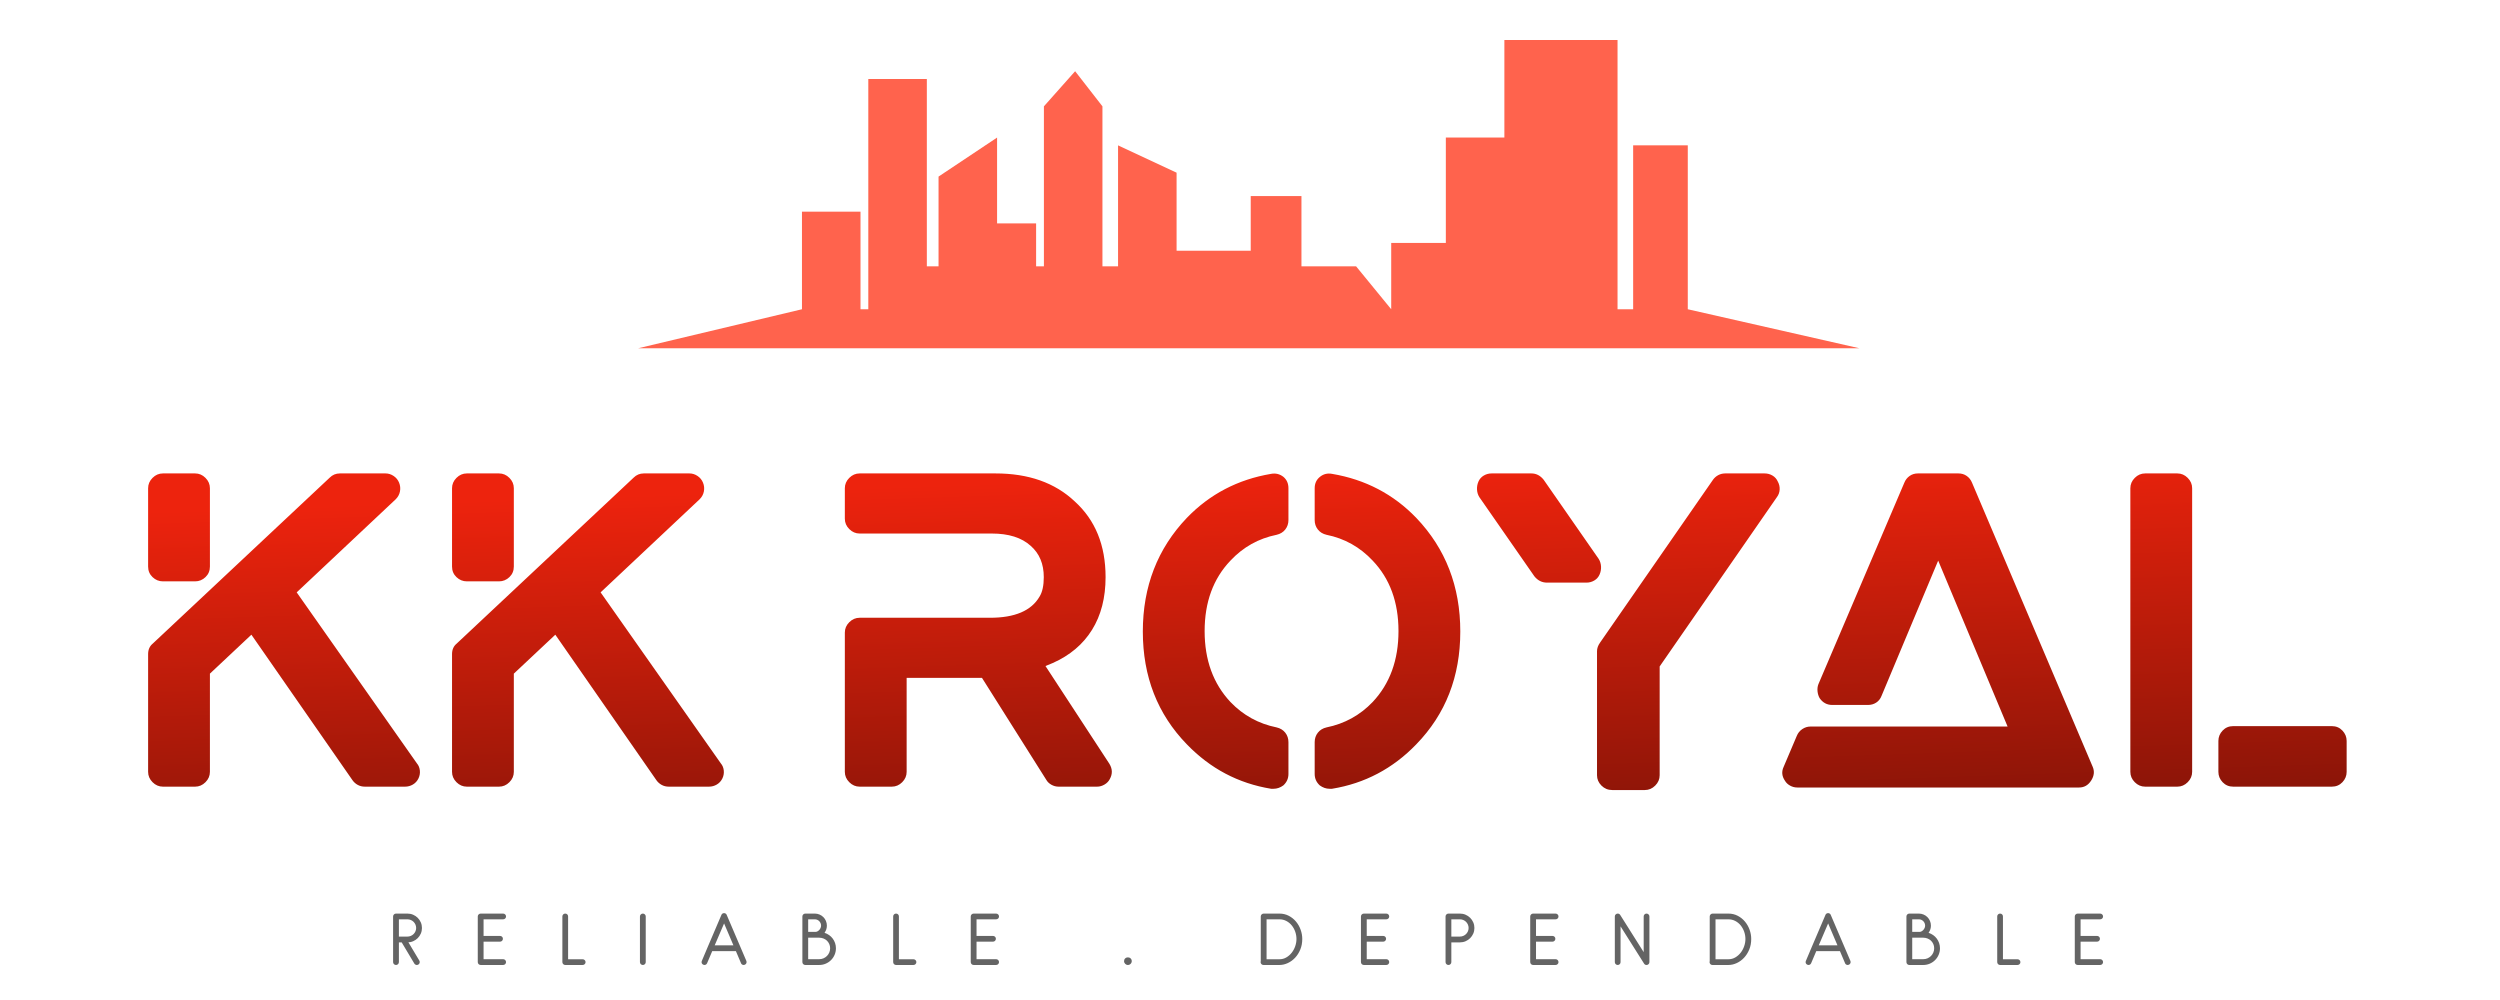 <?xml version="1.0" encoding="UTF-8"?>
<!-- Generated by Pixelmator Pro 3.6.4 -->
<svg width="500" height="200" viewBox="0 0 500 200" xmlns="http://www.w3.org/2000/svg">
    <g id="Group-copy">
        <g id="logo">
            <g id="SvgjsG2599">
                <g id="Group">
                    <path id="Path" fill="#ff634d" stroke="none" d="M 323.508 8 L 300.875 8 L 300.875 27.511 L 289.168 27.511 L 289.168 48.583 L 278.242 48.583 L 278.242 61.851 L 271.218 53.266 L 260.291 53.266 L 260.291 39.218 L 250.145 39.218 L 250.145 50.144 L 235.317 50.144 L 235.317 34.535 L 223.61 29.072 L 223.61 53.266 L 220.488 53.266 L 220.488 21.268 L 215.025 14.244 L 208.782 21.268 L 208.782 53.266 L 207.221 53.266 L 207.221 44.681 L 199.416 44.681 L 199.416 27.511 L 187.709 35.316 L 187.709 53.266 L 185.368 53.266 L 185.368 15.805 L 173.661 15.805 L 173.661 61.851 L 172.1 61.851 L 172.1 42.34 L 160.394 42.34 L 160.394 61.851 L 127.615 69.656 C 205.66 69.656 293.851 69.656 371.896 69.656 L 337.556 61.851 L 337.556 29.072 L 326.63 29.072 L 326.63 61.851 L 323.508 61.851 L 323.508 8 Z"/>
                </g>
            </g>
            <g id="SvgjsG2600">
                <linearGradient id="linearGradient1" x1="255.764" y1="94.729" x2="261.458" y2="263.424" gradientUnits="userSpaceOnUse">
                    <stop offset="0" stop-color="#ed230d" stop-opacity="1"/>
                    <stop offset="1" stop-color="#000000" stop-opacity="1"/>
                </linearGradient>
                <path id="path1" fill="url(#linearGradient1)" stroke="none" d="M 83.38 152.675 C 83.719 153.07 83.916 153.549 83.973 154.114 C 84.029 154.678 83.93 155.214 83.676 155.722 C 83.422 156.23 83.056 156.625 82.576 156.907 C 82.096 157.19 81.574 157.331 81.01 157.331 L 72.967 157.331 C 72.459 157.331 71.994 157.218 71.571 156.992 C 71.147 156.766 70.794 156.456 70.512 156.061 L 50.279 126.939 L 41.983 134.727 L 41.983 154.368 C 41.983 155.158 41.687 155.849 41.094 156.442 C 40.502 157.034 39.81 157.331 39.02 157.331 L 32.586 157.331 C 31.796 157.331 31.105 157.034 30.512 156.442 C 29.92 155.849 29.623 155.158 29.623 154.368 L 29.623 130.833 C 29.623 129.93 29.934 129.225 30.554 128.717 L 65.941 95.531 C 66.505 94.967 67.182 94.685 67.973 94.685 L 77.116 94.685 C 77.68 94.685 78.216 94.854 78.724 95.193 C 79.232 95.531 79.599 95.983 79.825 96.547 C 80.05 97.112 80.107 97.69 79.994 98.283 C 79.881 98.875 79.599 99.397 79.147 99.849 L 59.338 118.473 Z M 32.586 116.272 C 31.796 116.272 31.105 115.99 30.512 115.426 C 29.92 114.861 29.623 114.156 29.623 113.309 L 29.623 97.648 C 29.623 96.858 29.92 96.166 30.512 95.574 C 31.105 94.981 31.796 94.685 32.586 94.685 L 39.02 94.685 C 39.81 94.685 40.502 94.981 41.094 95.574 C 41.687 96.166 41.983 96.858 41.983 97.648 L 41.983 113.309 C 41.983 114.156 41.687 114.861 41.094 115.426 C 40.502 115.99 39.81 116.272 39.02 116.272 L 32.586 116.272 Z M 144.163 152.675 C 144.502 153.07 144.7 153.549 144.756 154.114 C 144.812 154.678 144.714 155.214 144.46 155.722 C 144.206 156.23 143.839 156.625 143.359 156.907 C 142.879 157.19 142.357 157.331 141.793 157.331 L 133.751 157.331 C 133.243 157.331 132.777 157.218 132.354 156.992 C 131.931 156.766 131.578 156.456 131.296 156.061 L 111.063 126.939 L 102.766 134.727 L 102.766 154.368 C 102.766 155.158 102.47 155.849 101.878 156.442 C 101.285 157.034 100.594 157.331 99.803 157.331 L 93.37 157.331 C 92.579 157.331 91.888 157.034 91.295 156.442 C 90.703 155.849 90.407 155.158 90.407 154.368 L 90.407 130.833 C 90.407 129.93 90.717 129.225 91.338 128.717 L 126.724 95.531 C 127.289 94.967 127.966 94.685 128.756 94.685 L 137.899 94.685 C 138.463 94.685 138.999 94.854 139.507 95.193 C 140.015 95.531 140.382 95.983 140.608 96.547 C 140.834 97.112 140.89 97.69 140.777 98.283 C 140.664 98.875 140.382 99.397 139.931 99.849 L 120.121 118.473 Z M 93.37 116.272 C 92.579 116.272 91.888 115.99 91.295 115.426 C 90.703 114.861 90.407 114.156 90.407 113.309 L 90.407 97.648 C 90.407 96.858 90.703 96.166 91.295 95.574 C 91.888 94.981 92.579 94.685 93.37 94.685 L 99.803 94.685 C 100.594 94.685 101.285 94.981 101.878 95.574 C 102.47 96.166 102.766 96.858 102.766 97.648 L 102.766 113.309 C 102.766 114.156 102.47 114.861 101.878 115.426 C 101.285 115.99 100.594 116.272 99.803 116.272 L 93.37 116.272 Z M 209.095 133.204 L 221.878 152.759 C 222.499 153.775 222.527 154.791 221.963 155.807 C 221.737 156.258 221.384 156.625 220.905 156.907 C 220.425 157.19 219.931 157.331 219.423 157.331 L 211.719 157.331 C 211.211 157.331 210.732 157.204 210.28 156.95 C 209.829 156.696 209.49 156.371 209.264 155.976 L 196.396 135.574 L 181.328 135.574 L 181.328 154.368 C 181.328 155.158 181.031 155.849 180.439 156.442 C 179.846 157.034 179.155 157.331 178.365 157.331 L 171.931 157.331 C 171.141 157.331 170.449 157.034 169.857 156.442 C 169.264 155.849 168.968 155.158 168.968 154.368 L 168.968 126.516 C 168.968 125.726 169.264 125.034 169.857 124.442 C 170.449 123.849 171.141 123.553 171.931 123.553 L 198.005 123.553 C 202.971 123.553 206.273 122.142 207.91 119.32 C 208.474 118.417 208.756 117.119 208.756 115.426 C 208.756 112.773 207.882 110.685 206.132 109.161 C 204.326 107.524 201.73 106.706 198.344 106.706 L 171.931 106.706 C 171.141 106.706 170.449 106.41 169.857 105.817 C 169.264 105.225 168.968 104.533 168.968 103.743 L 168.968 97.648 C 168.968 96.858 169.264 96.166 169.857 95.574 C 170.449 94.981 171.141 94.685 171.931 94.685 L 199.105 94.685 C 205.709 94.685 210.986 96.547 214.936 100.272 C 219.056 103.997 221.116 109.048 221.116 115.426 C 221.116 119.546 220.213 123.059 218.407 125.965 C 216.601 128.872 213.977 131.087 210.534 132.611 Z M 256.672 95.362 C 257.349 95.926 257.688 96.688 257.688 97.648 L 257.688 103.997 C 257.688 104.731 257.476 105.366 257.053 105.902 C 256.63 106.438 256.051 106.791 255.317 106.96 C 251.705 107.694 248.63 109.415 246.09 112.124 C 242.647 115.736 240.926 120.435 240.926 126.219 C 240.926 132.004 242.647 136.731 246.09 140.399 C 248.63 143.052 251.705 144.745 255.317 145.479 C 256.051 145.648 256.63 146.001 257.053 146.537 C 257.476 147.073 257.688 147.708 257.688 148.442 L 257.688 154.791 C 257.688 155.694 257.349 156.456 256.672 157.077 C 256.051 157.528 255.402 157.754 254.725 157.754 L 254.217 157.754 C 247.67 156.682 242.055 153.719 237.37 148.865 C 231.501 142.826 228.566 135.306 228.566 126.304 C 228.566 117.302 231.501 109.725 237.37 103.574 C 241.942 98.833 247.557 95.898 254.217 94.77 C 255.12 94.6 255.938 94.798 256.672 95.362 Z M 283.254 103.574 C 289.124 109.725 292.058 117.302 292.058 126.304 C 292.058 135.306 289.124 142.826 283.254 148.865 C 278.57 153.719 272.954 156.682 266.407 157.754 L 265.899 157.754 C 265.222 157.754 264.573 157.528 263.952 157.077 C 263.275 156.456 262.936 155.694 262.936 154.791 L 262.936 148.442 C 262.936 147.708 263.148 147.073 263.571 146.537 C 263.995 146.001 264.573 145.648 265.307 145.479 C 268.919 144.745 271.995 143.052 274.534 140.399 C 277.977 136.731 279.698 132.004 279.698 126.219 C 279.698 120.435 277.977 115.736 274.534 112.124 C 271.995 109.415 268.919 107.694 265.307 106.96 C 264.573 106.791 263.995 106.438 263.571 105.902 C 263.148 105.366 262.936 104.731 262.936 103.997 L 262.936 97.648 C 262.936 96.688 263.289 95.926 263.995 95.362 C 264.7 94.798 265.504 94.6 266.407 94.77 C 273.067 95.898 278.683 98.833 283.254 103.574 Z M 355.551 96.293 C 355.833 96.801 355.96 97.337 355.932 97.902 C 355.903 98.466 355.72 98.974 355.381 99.426 L 331.932 133.288 L 331.932 155.045 C 331.932 155.835 331.635 156.526 331.043 157.119 C 330.45 157.712 329.759 158.008 328.969 158.008 L 322.45 158.008 C 321.603 158.008 320.884 157.712 320.291 157.119 C 319.699 156.526 319.402 155.835 319.402 155.045 L 319.402 130.241 C 319.402 129.676 319.6 129.112 319.995 128.547 L 342.598 95.955 C 342.88 95.56 343.233 95.249 343.656 95.023 C 344.08 94.798 344.545 94.685 345.053 94.685 L 352.926 94.685 C 353.491 94.685 354.013 94.826 354.492 95.108 C 354.972 95.39 355.325 95.785 355.551 96.293 Z M 319.91 114.918 C 319.685 115.426 319.332 115.821 318.852 116.103 C 318.372 116.385 317.85 116.526 317.286 116.526 L 309.413 116.526 C 308.397 116.526 307.55 116.103 306.873 115.256 L 295.868 99.426 C 295.586 98.974 295.43 98.466 295.402 97.902 C 295.374 97.337 295.473 96.801 295.699 96.293 C 295.924 95.785 296.277 95.39 296.757 95.108 C 297.236 94.826 297.759 94.685 298.323 94.685 L 306.281 94.685 C 307.24 94.685 308.058 95.108 308.736 95.955 L 319.741 111.785 C 320.023 112.237 320.178 112.745 320.207 113.309 C 320.235 113.874 320.136 114.41 319.91 114.918 Z M 418.535 153.352 C 418.93 154.255 418.831 155.172 418.239 156.103 C 417.646 157.034 416.842 157.5 415.826 157.5 L 359.445 157.5 C 358.937 157.5 358.457 157.373 358.006 157.119 C 357.554 156.865 357.216 156.541 356.99 156.145 C 356.369 155.242 356.284 154.311 356.736 153.352 L 359.36 147.172 C 359.586 146.607 359.953 146.156 360.461 145.817 C 360.969 145.479 361.505 145.309 362.069 145.309 L 401.519 145.309 L 387.635 112.124 L 376.291 139.214 C 376.066 139.779 375.713 140.216 375.233 140.526 C 374.754 140.837 374.203 140.992 373.582 140.992 L 366.471 140.992 C 365.399 140.992 364.552 140.54 363.932 139.637 C 363.706 139.242 363.565 138.791 363.508 138.283 C 363.452 137.775 363.508 137.295 363.678 136.844 L 380.863 96.547 C 381.089 95.983 381.441 95.531 381.921 95.193 C 382.401 94.854 382.951 94.685 383.572 94.685 L 391.699 94.685 C 392.32 94.685 392.87 94.854 393.35 95.193 C 393.83 95.531 394.182 95.983 394.408 96.547 Z M 435.466 94.685 C 436.257 94.685 436.948 94.981 437.54 95.574 C 438.133 96.166 438.429 96.858 438.429 97.648 L 438.429 154.368 C 438.429 155.158 438.133 155.849 437.54 156.442 C 436.948 157.034 436.257 157.331 435.466 157.331 L 429.033 157.331 C 428.242 157.331 427.551 157.034 426.958 156.442 C 426.366 155.849 426.07 155.158 426.07 154.368 L 426.07 97.648 C 426.07 96.858 426.366 96.166 426.958 95.574 C 427.551 94.981 428.242 94.685 429.033 94.685 L 435.466 94.685 Z M 466.366 145.225 C 467.213 145.225 467.918 145.521 468.482 146.114 C 469.047 146.706 469.329 147.398 469.329 148.188 L 469.329 154.368 C 469.329 155.158 469.047 155.849 468.482 156.442 C 467.918 157.034 467.213 157.331 466.366 157.331 L 446.641 157.331 C 445.794 157.331 445.089 157.034 444.525 156.442 C 443.96 155.849 443.678 155.158 443.678 154.368 L 443.678 148.188 C 443.678 147.398 443.96 146.706 444.525 146.114 C 445.089 145.521 445.794 145.225 446.641 145.225 L 466.366 145.225 Z"/>
            </g>
            <g id="SvgjsG2601">
                <path id="path2" fill="#646464" stroke="none" d="M 81.498 188.476 L 81.342 188.476 L 81.511 188.176 L 83.869 192.124 C 83.922 192.219 83.948 192.319 83.948 192.423 C 83.948 192.58 83.891 192.714 83.778 192.827 C 83.665 192.94 83.531 192.997 83.374 192.997 C 83.27 192.997 83.172 192.97 83.081 192.918 C 82.99 192.866 82.918 192.797 82.866 192.71 L 80.339 188.476 L 79.779 188.476 L 79.779 192.423 C 79.779 192.58 79.722 192.714 79.609 192.827 C 79.496 192.94 79.362 192.997 79.205 192.997 C 79.04 192.997 78.901 192.94 78.788 192.827 C 78.675 192.714 78.619 192.58 78.619 192.423 L 78.619 183.29 C 78.619 183.134 78.675 182.999 78.788 182.887 C 78.901 182.774 79.04 182.717 79.205 182.717 L 81.498 182.717 C 81.898 182.717 82.273 182.793 82.625 182.945 C 82.977 183.097 83.283 183.303 83.544 183.564 C 83.804 183.825 84.011 184.129 84.163 184.476 C 84.315 184.823 84.391 185.197 84.391 185.596 C 84.391 185.996 84.315 186.369 84.163 186.717 C 84.011 187.064 83.804 187.368 83.544 187.629 C 83.283 187.889 82.977 188.096 82.625 188.248 C 82.273 188.4 81.898 188.476 81.498 188.476 Z M 81.498 183.864 L 79.779 183.864 L 79.779 187.316 L 81.498 187.316 C 81.733 187.316 81.956 187.271 82.169 187.179 C 82.382 187.088 82.567 186.964 82.723 186.808 C 82.879 186.652 83.003 186.469 83.094 186.261 C 83.185 186.052 83.231 185.831 83.231 185.596 C 83.231 185.362 83.185 185.138 83.094 184.925 C 83.003 184.713 82.879 184.528 82.723 184.372 C 82.567 184.215 82.382 184.092 82.169 184 C 81.956 183.909 81.733 183.864 81.498 183.864 Z M 100.621 192.997 L 96.139 192.997 C 95.974 192.997 95.835 192.94 95.723 192.827 C 95.61 192.714 95.553 192.58 95.553 192.423 L 95.553 192.397 L 95.553 192.371 L 95.553 183.29 C 95.553 183.134 95.61 182.999 95.723 182.887 C 95.835 182.774 95.974 182.717 96.139 182.717 L 100.621 182.717 C 100.786 182.717 100.925 182.774 101.038 182.887 C 101.151 182.999 101.208 183.134 101.208 183.29 C 101.208 183.455 101.151 183.592 101.038 183.701 C 100.925 183.809 100.786 183.864 100.621 183.864 L 96.713 183.864 L 96.713 187.186 L 100.009 187.186 C 100.165 187.186 100.3 187.24 100.413 187.349 C 100.526 187.457 100.582 187.594 100.582 187.759 C 100.582 187.915 100.526 188.05 100.413 188.163 C 100.3 188.276 100.165 188.332 100.009 188.332 L 96.713 188.332 L 96.713 191.837 L 100.621 191.837 C 100.786 191.837 100.925 191.893 101.038 192.006 C 101.151 192.119 101.208 192.258 101.208 192.423 C 101.208 192.58 101.151 192.714 101.038 192.827 C 100.925 192.94 100.786 192.997 100.621 192.997 Z M 116.526 192.997 L 113.048 192.997 C 112.891 192.997 112.757 192.94 112.644 192.827 C 112.531 192.714 112.474 192.58 112.474 192.423 L 112.474 183.29 C 112.474 183.125 112.531 182.989 112.644 182.88 C 112.757 182.771 112.891 182.717 113.048 182.717 C 113.213 182.717 113.349 182.771 113.458 182.88 C 113.567 182.989 113.621 183.125 113.621 183.29 L 113.621 191.85 L 116.526 191.85 C 116.691 191.85 116.83 191.906 116.943 192.019 C 117.056 192.132 117.112 192.267 117.112 192.423 C 117.112 192.58 117.056 192.714 116.943 192.827 C 116.83 192.94 116.691 192.997 116.526 192.997 Z M 128.575 192.997 C 128.41 192.997 128.271 192.94 128.158 192.827 C 128.045 192.714 127.989 192.58 127.989 192.423 L 127.989 183.29 C 127.989 183.134 128.045 182.999 128.158 182.887 C 128.271 182.774 128.41 182.717 128.575 182.717 C 128.731 182.717 128.866 182.774 128.979 182.887 C 129.092 182.999 129.148 183.134 129.148 183.29 L 129.148 192.423 C 129.148 192.58 129.092 192.714 128.979 192.827 C 128.866 192.94 128.731 192.997 128.575 192.997 Z M 148.962 192.944 C 148.892 192.979 148.818 192.997 148.74 192.997 C 148.627 192.997 148.521 192.966 148.421 192.905 C 148.321 192.845 148.249 192.758 148.206 192.645 L 147.177 190.221 L 142.447 190.221 L 141.418 192.645 C 141.357 192.792 141.253 192.897 141.105 192.957 C 140.958 193.018 140.81 193.014 140.663 192.944 C 140.515 192.884 140.411 192.779 140.35 192.632 C 140.289 192.484 140.293 192.336 140.363 192.189 L 141.535 189.414 L 144.284 182.978 C 144.328 182.865 144.397 182.778 144.493 182.717 C 144.588 182.656 144.697 182.626 144.819 182.626 C 144.931 182.626 145.036 182.656 145.131 182.717 C 145.227 182.778 145.296 182.865 145.34 182.978 C 146 184.524 146.655 186.059 147.307 187.583 C 147.958 189.108 148.614 190.643 149.274 192.189 C 149.335 192.336 149.335 192.484 149.274 192.632 C 149.213 192.779 149.109 192.884 148.962 192.944 Z M 144.818 184.684 L 142.942 189.062 L 146.682 189.062 Z M 163.837 192.997 L 161.062 192.997 C 160.897 192.997 160.758 192.94 160.645 192.827 C 160.532 192.714 160.476 192.58 160.476 192.423 L 160.476 183.29 C 160.476 183.134 160.532 182.999 160.645 182.887 C 160.758 182.774 160.897 182.717 161.062 182.717 L 162.964 182.717 C 163.294 182.717 163.607 182.78 163.902 182.906 C 164.198 183.032 164.454 183.204 164.671 183.421 C 164.888 183.638 165.06 183.894 165.186 184.189 C 165.312 184.485 165.375 184.797 165.375 185.127 C 165.375 185.649 165.218 186.126 164.906 186.561 C 165.244 186.673 165.553 186.828 165.831 187.023 C 166.109 187.219 166.347 187.451 166.547 187.72 C 166.747 187.989 166.903 188.287 167.016 188.613 C 167.129 188.938 167.186 189.283 167.186 189.648 C 167.186 190.109 167.099 190.543 166.925 190.951 C 166.751 191.359 166.512 191.715 166.208 192.019 C 165.904 192.323 165.548 192.562 165.14 192.736 C 164.732 192.91 164.298 192.997 163.837 192.997 Z M 162.964 183.864 L 161.635 183.864 L 161.635 186.378 L 163.095 186.378 C 163.234 186.378 163.37 186.341 163.505 186.267 C 163.64 186.194 163.759 186.098 163.863 185.981 C 163.968 185.864 164.052 185.731 164.117 185.583 C 164.182 185.436 164.215 185.284 164.215 185.127 C 164.215 184.954 164.182 184.791 164.117 184.639 C 164.052 184.487 163.963 184.352 163.85 184.235 C 163.737 184.118 163.605 184.027 163.453 183.961 C 163.301 183.896 163.138 183.864 162.964 183.864 Z M 163.837 187.538 L 161.635 187.538 L 161.635 191.837 L 163.837 191.837 C 164.141 191.837 164.426 191.781 164.691 191.668 C 164.956 191.555 165.188 191.398 165.388 191.199 C 165.587 190.999 165.744 190.766 165.857 190.502 C 165.97 190.237 166.026 189.952 166.026 189.648 C 166.026 189.344 165.967 189.062 165.85 188.801 C 165.733 188.541 165.577 188.317 165.381 188.13 C 165.186 187.944 164.953 187.798 164.684 187.694 C 164.415 187.59 164.133 187.538 163.837 187.538 Z M 182.687 192.997 L 179.208 192.997 C 179.052 192.997 178.917 192.94 178.804 192.827 C 178.691 192.714 178.635 192.58 178.635 192.423 L 178.635 183.29 C 178.635 183.125 178.691 182.989 178.804 182.88 C 178.917 182.771 179.052 182.717 179.208 182.717 C 179.373 182.717 179.51 182.771 179.618 182.88 C 179.727 182.989 179.781 183.125 179.781 183.29 L 179.781 191.85 L 182.687 191.85 C 182.852 191.85 182.991 191.906 183.104 192.019 C 183.216 192.132 183.273 192.267 183.273 192.423 C 183.273 192.58 183.216 192.714 183.104 192.827 C 182.991 192.94 182.852 192.997 182.687 192.997 Z M 199.217 192.997 L 194.735 192.997 C 194.57 192.997 194.431 192.94 194.318 192.827 C 194.205 192.714 194.149 192.58 194.149 192.423 L 194.149 192.397 L 194.149 192.371 L 194.149 183.29 C 194.149 183.134 194.205 182.999 194.318 182.887 C 194.431 182.774 194.57 182.717 194.735 182.717 L 199.217 182.717 C 199.382 182.717 199.521 182.774 199.634 182.887 C 199.747 182.999 199.803 183.134 199.803 183.29 C 199.803 183.455 199.747 183.592 199.634 183.701 C 199.521 183.809 199.382 183.864 199.217 183.864 L 195.308 183.864 L 195.308 187.186 L 198.605 187.186 C 198.761 187.186 198.896 187.24 199.008 187.349 C 199.121 187.457 199.178 187.594 199.178 187.759 C 199.178 187.915 199.121 188.05 199.008 188.163 C 198.896 188.276 198.761 188.332 198.605 188.332 L 195.308 188.332 L 195.308 191.837 L 199.217 191.837 C 199.382 191.837 199.521 191.893 199.634 192.006 C 199.747 192.119 199.803 192.258 199.803 192.423 C 199.803 192.58 199.747 192.714 199.634 192.827 C 199.521 192.94 199.382 192.997 199.217 192.997 Z M 225.581 192.997 C 225.373 192.997 225.192 192.921 225.04 192.769 C 224.888 192.617 224.812 192.436 224.812 192.228 C 224.812 192.011 224.886 191.831 225.034 191.687 C 225.182 191.544 225.364 191.472 225.581 191.472 C 225.798 191.472 225.981 191.544 226.128 191.687 C 226.276 191.831 226.35 192.011 226.35 192.228 C 226.35 192.436 226.274 192.617 226.122 192.769 C 225.97 192.921 225.789 192.997 225.581 192.997 Z M 255.893 192.997 L 252.688 192.997 C 252.584 192.997 252.484 192.966 252.388 192.905 C 252.293 192.845 252.223 192.766 252.18 192.671 C 252.101 192.532 252.093 192.375 252.154 192.202 L 252.154 183.29 C 252.154 183.134 252.21 182.999 252.323 182.887 C 252.436 182.774 252.575 182.717 252.74 182.717 L 255.88 182.717 C 256.566 182.717 257.191 182.865 257.756 183.16 C 258.32 183.455 258.802 183.842 259.202 184.32 C 259.601 184.797 259.91 185.34 260.127 185.948 C 260.344 186.556 260.453 187.173 260.453 187.798 C 260.453 188.571 260.32 189.277 260.055 189.915 C 259.79 190.554 259.443 191.101 259.013 191.557 C 258.583 192.013 258.095 192.367 257.547 192.619 C 257 192.871 256.449 192.997 255.893 192.997 Z M 255.88 183.864 L 253.313 183.864 L 253.313 191.85 L 255.893 191.85 C 256.388 191.85 256.842 191.731 257.254 191.492 C 257.667 191.253 258.025 190.942 258.329 190.56 C 258.633 190.178 258.87 189.744 259.039 189.257 C 259.208 188.771 259.293 188.285 259.293 187.798 C 259.293 187.303 259.211 186.819 259.046 186.346 C 258.881 185.872 258.648 185.451 258.349 185.082 C 258.049 184.713 257.688 184.417 257.267 184.196 C 256.846 183.974 256.383 183.864 255.88 183.864 Z M 277.257 192.997 L 272.775 192.997 C 272.61 192.997 272.471 192.94 272.358 192.827 C 272.245 192.714 272.189 192.58 272.189 192.423 L 272.189 192.397 L 272.189 192.371 L 272.189 183.29 C 272.189 183.134 272.245 182.999 272.358 182.887 C 272.471 182.774 272.61 182.717 272.775 182.717 L 277.257 182.717 C 277.422 182.717 277.561 182.774 277.673 182.887 C 277.786 182.999 277.843 183.134 277.843 183.29 C 277.843 183.455 277.786 183.592 277.673 183.701 C 277.561 183.809 277.422 183.864 277.257 183.864 L 273.348 183.864 L 273.348 187.186 L 276.644 187.186 C 276.801 187.186 276.935 187.24 277.048 187.349 C 277.161 187.457 277.217 187.594 277.217 187.759 C 277.217 187.915 277.161 188.05 277.048 188.163 C 276.935 188.276 276.801 188.332 276.644 188.332 L 273.348 188.332 L 273.348 191.837 L 277.257 191.837 C 277.422 191.837 277.561 191.893 277.673 192.006 C 277.786 192.119 277.843 192.258 277.843 192.423 C 277.843 192.58 277.786 192.714 277.673 192.827 C 277.561 192.94 277.422 192.997 277.257 192.997 Z M 291.989 188.476 L 290.269 188.476 L 290.269 192.423 C 290.269 192.58 290.213 192.714 290.1 192.827 C 289.987 192.94 289.852 192.997 289.696 192.997 C 289.531 192.997 289.392 192.94 289.279 192.827 C 289.166 192.714 289.11 192.58 289.11 192.423 L 289.11 183.29 C 289.11 183.134 289.166 182.999 289.279 182.887 C 289.392 182.774 289.531 182.717 289.696 182.717 L 291.989 182.717 C 292.389 182.717 292.764 182.793 293.116 182.945 C 293.468 183.097 293.774 183.303 294.034 183.564 C 294.295 183.825 294.501 184.129 294.653 184.476 C 294.805 184.823 294.881 185.197 294.881 185.596 C 294.881 185.996 294.805 186.369 294.653 186.717 C 294.501 187.064 294.295 187.368 294.034 187.629 C 293.774 187.889 293.468 188.096 293.116 188.248 C 292.764 188.4 292.388 188.476 291.989 188.476 Z M 291.989 183.864 L 290.269 183.864 L 290.269 187.316 L 291.989 187.316 C 292.223 187.316 292.447 187.271 292.66 187.179 C 292.873 187.088 293.057 186.964 293.214 186.808 C 293.37 186.652 293.494 186.469 293.585 186.261 C 293.676 186.052 293.722 185.831 293.722 185.596 C 293.722 185.362 293.676 185.138 293.585 184.925 C 293.494 184.713 293.37 184.528 293.214 184.372 C 293.057 184.215 292.873 184.092 292.66 184 C 292.447 183.909 292.223 183.864 291.989 183.864 Z M 311.112 192.997 L 306.63 192.997 C 306.465 192.997 306.326 192.94 306.213 192.827 C 306.1 192.714 306.044 192.58 306.044 192.423 L 306.044 192.397 L 306.044 192.371 L 306.044 183.29 C 306.044 183.134 306.1 182.999 306.213 182.887 C 306.326 182.774 306.465 182.717 306.63 182.717 L 311.112 182.717 C 311.277 182.717 311.416 182.774 311.529 182.887 C 311.642 182.999 311.698 183.134 311.698 183.29 C 311.698 183.455 311.642 183.592 311.529 183.701 C 311.416 183.809 311.277 183.864 311.112 183.864 L 307.203 183.864 L 307.203 187.186 L 310.5 187.186 C 310.656 187.186 310.791 187.24 310.903 187.349 C 311.016 187.457 311.073 187.594 311.073 187.759 C 311.073 187.915 311.016 188.05 310.903 188.163 C 310.791 188.276 310.656 188.332 310.5 188.332 L 307.203 188.332 L 307.203 191.837 L 311.112 191.837 C 311.277 191.837 311.416 191.893 311.529 192.006 C 311.642 192.119 311.698 192.258 311.698 192.423 C 311.698 192.58 311.642 192.714 311.529 192.827 C 311.416 192.94 311.277 192.997 311.112 192.997 Z M 329.31 192.997 C 329.093 192.997 328.928 192.905 328.815 192.723 L 324.112 185.271 L 324.112 192.423 C 324.112 192.58 324.057 192.714 323.949 192.827 C 323.84 192.94 323.703 192.997 323.538 192.997 C 323.382 192.997 323.247 192.94 323.134 192.827 C 323.022 192.714 322.965 192.58 322.965 192.423 L 322.965 183.29 C 322.965 183.134 323.022 182.999 323.134 182.887 C 323.247 182.774 323.382 182.717 323.538 182.717 C 323.755 182.717 323.921 182.804 324.033 182.978 L 328.737 190.43 L 328.737 183.29 C 328.737 183.134 328.791 182.999 328.9 182.887 C 329.008 182.774 329.145 182.717 329.31 182.717 C 329.466 182.717 329.601 182.774 329.714 182.887 C 329.827 182.999 329.883 183.134 329.883 183.29 L 329.883 192.423 C 329.883 192.58 329.827 192.714 329.714 192.827 C 329.601 192.94 329.466 192.997 329.31 192.997 Z M 345.684 192.997 L 342.479 192.997 C 342.375 192.997 342.275 192.966 342.179 192.905 C 342.084 192.845 342.014 192.766 341.971 192.671 C 341.893 192.532 341.884 192.375 341.945 192.202 L 341.945 183.29 C 341.945 183.134 342.001 182.999 342.114 182.887 C 342.227 182.774 342.366 182.717 342.531 182.717 L 345.671 182.717 C 346.357 182.717 346.982 182.865 347.547 183.16 C 348.111 183.455 348.594 183.842 348.993 184.32 C 349.393 184.797 349.701 185.34 349.918 185.948 C 350.135 186.556 350.244 187.173 350.244 187.798 C 350.244 188.571 350.111 189.277 349.846 189.915 C 349.582 190.554 349.234 191.101 348.804 191.557 C 348.374 192.013 347.886 192.367 347.339 192.619 C 346.791 192.871 346.24 192.997 345.684 192.997 Z M 345.671 183.864 L 343.104 183.864 L 343.104 191.85 L 345.684 191.85 C 346.179 191.85 346.633 191.731 347.045 191.492 C 347.458 191.253 347.816 190.942 348.12 190.56 C 348.424 190.178 348.661 189.744 348.83 189.257 C 349 188.771 349.084 188.285 349.084 187.798 C 349.084 187.303 349.002 186.819 348.837 186.346 C 348.672 185.872 348.439 185.451 348.14 185.082 C 347.84 184.713 347.48 184.417 347.058 184.196 C 346.637 183.974 346.175 183.864 345.671 183.864 Z M 369.771 192.944 C 369.701 192.979 369.627 192.997 369.549 192.997 C 369.436 192.997 369.33 192.966 369.23 192.905 C 369.13 192.845 369.058 192.758 369.015 192.645 L 367.986 190.221 L 363.257 190.221 L 362.227 192.645 C 362.166 192.792 362.062 192.897 361.915 192.957 C 361.767 193.018 361.619 193.014 361.472 192.944 C 361.324 192.884 361.22 192.779 361.159 192.632 C 361.098 192.484 361.103 192.336 361.172 192.189 L 362.345 189.414 L 365.094 182.978 C 365.137 182.865 365.206 182.778 365.302 182.717 C 365.397 182.656 365.506 182.626 365.628 182.626 C 365.741 182.626 365.845 182.656 365.94 182.717 C 366.036 182.778 366.105 182.865 366.149 182.978 C 366.809 184.524 367.465 186.059 368.116 187.583 C 368.767 189.108 369.423 190.643 370.083 192.189 C 370.144 192.336 370.144 192.484 370.083 192.632 C 370.022 192.779 369.918 192.884 369.771 192.944 Z M 365.628 184.684 L 363.752 189.062 L 367.491 189.062 Z M 384.646 192.997 L 381.871 192.997 C 381.706 192.997 381.567 192.94 381.454 192.827 C 381.341 192.714 381.285 192.58 381.285 192.423 L 381.285 183.29 C 381.285 183.134 381.341 182.999 381.454 182.887 C 381.567 182.774 381.706 182.717 381.871 182.717 L 383.773 182.717 C 384.104 182.717 384.416 182.78 384.712 182.906 C 385.007 183.032 385.263 183.204 385.48 183.421 C 385.697 183.638 385.869 183.894 385.995 184.189 C 386.121 184.485 386.184 184.797 386.184 185.127 C 386.184 185.649 386.027 186.126 385.715 186.561 C 386.053 186.673 386.362 186.828 386.64 187.023 C 386.918 187.219 387.156 187.451 387.356 187.72 C 387.556 187.989 387.712 188.287 387.825 188.613 C 387.938 188.938 387.995 189.283 387.995 189.648 C 387.995 190.109 387.908 190.543 387.734 190.951 C 387.56 191.359 387.322 191.715 387.018 192.019 C 386.714 192.323 386.357 192.562 385.949 192.736 C 385.541 192.91 385.107 192.997 384.646 192.997 Z M 383.773 183.864 L 382.445 183.864 L 382.445 186.378 L 383.904 186.378 C 384.043 186.378 384.18 186.341 384.314 186.267 C 384.449 186.194 384.568 186.098 384.672 185.981 C 384.777 185.864 384.861 185.731 384.926 185.583 C 384.992 185.436 385.024 185.284 385.024 185.127 C 385.024 184.954 384.992 184.791 384.926 184.639 C 384.861 184.487 384.772 184.352 384.659 184.235 C 384.546 184.118 384.414 184.027 384.262 183.961 C 384.11 183.896 383.947 183.864 383.773 183.864 Z M 384.646 187.538 L 382.445 187.538 L 382.445 191.837 L 384.646 191.837 C 384.95 191.837 385.235 191.781 385.5 191.668 C 385.765 191.555 385.997 191.398 386.197 191.199 C 386.396 190.999 386.553 190.766 386.666 190.502 C 386.779 190.237 386.835 189.952 386.835 189.648 C 386.835 189.344 386.776 189.062 386.659 188.801 C 386.542 188.541 386.386 188.317 386.19 188.13 C 385.995 187.944 385.762 187.798 385.493 187.694 C 385.224 187.59 384.942 187.538 384.646 187.538 Z M 403.496 192.997 L 400.017 192.997 C 399.861 192.997 399.726 192.94 399.613 192.827 C 399.5 192.714 399.444 192.58 399.444 192.423 L 399.444 183.29 C 399.444 183.125 399.5 182.989 399.613 182.88 C 399.726 182.771 399.861 182.717 400.017 182.717 C 400.182 182.717 400.319 182.771 400.428 182.88 C 400.536 182.989 400.59 183.125 400.59 183.29 L 400.59 191.85 L 403.496 191.85 C 403.661 191.85 403.8 191.906 403.913 192.019 C 404.026 192.132 404.082 192.267 404.082 192.423 C 404.082 192.58 404.026 192.714 403.913 192.827 C 403.8 192.94 403.661 192.997 403.496 192.997 Z M 420.026 192.997 L 415.544 192.997 C 415.379 192.997 415.24 192.94 415.127 192.827 C 415.014 192.714 414.958 192.58 414.958 192.423 L 414.958 192.397 L 414.958 192.371 L 414.958 183.29 C 414.958 183.134 415.014 182.999 415.127 182.887 C 415.24 182.774 415.379 182.717 415.544 182.717 L 420.026 182.717 C 420.191 182.717 420.33 182.774 420.443 182.887 C 420.556 182.999 420.612 183.134 420.612 183.29 C 420.612 183.455 420.556 183.592 420.443 183.701 C 420.33 183.809 420.191 183.864 420.026 183.864 L 416.118 183.864 L 416.118 187.186 L 419.414 187.186 C 419.57 187.186 419.705 187.24 419.818 187.349 C 419.931 187.457 419.987 187.594 419.987 187.759 C 419.987 187.915 419.931 188.05 419.818 188.163 C 419.705 188.276 419.57 188.332 419.414 188.332 L 416.118 188.332 L 416.118 191.837 L 420.026 191.837 C 420.191 191.837 420.33 191.893 420.443 192.006 C 420.556 192.119 420.612 192.258 420.612 192.423 C 420.612 192.58 420.556 192.714 420.443 192.827 C 420.33 192.94 420.191 192.997 420.026 192.997 Z"/>
            </g>
        </g>
    </g>
</svg>
